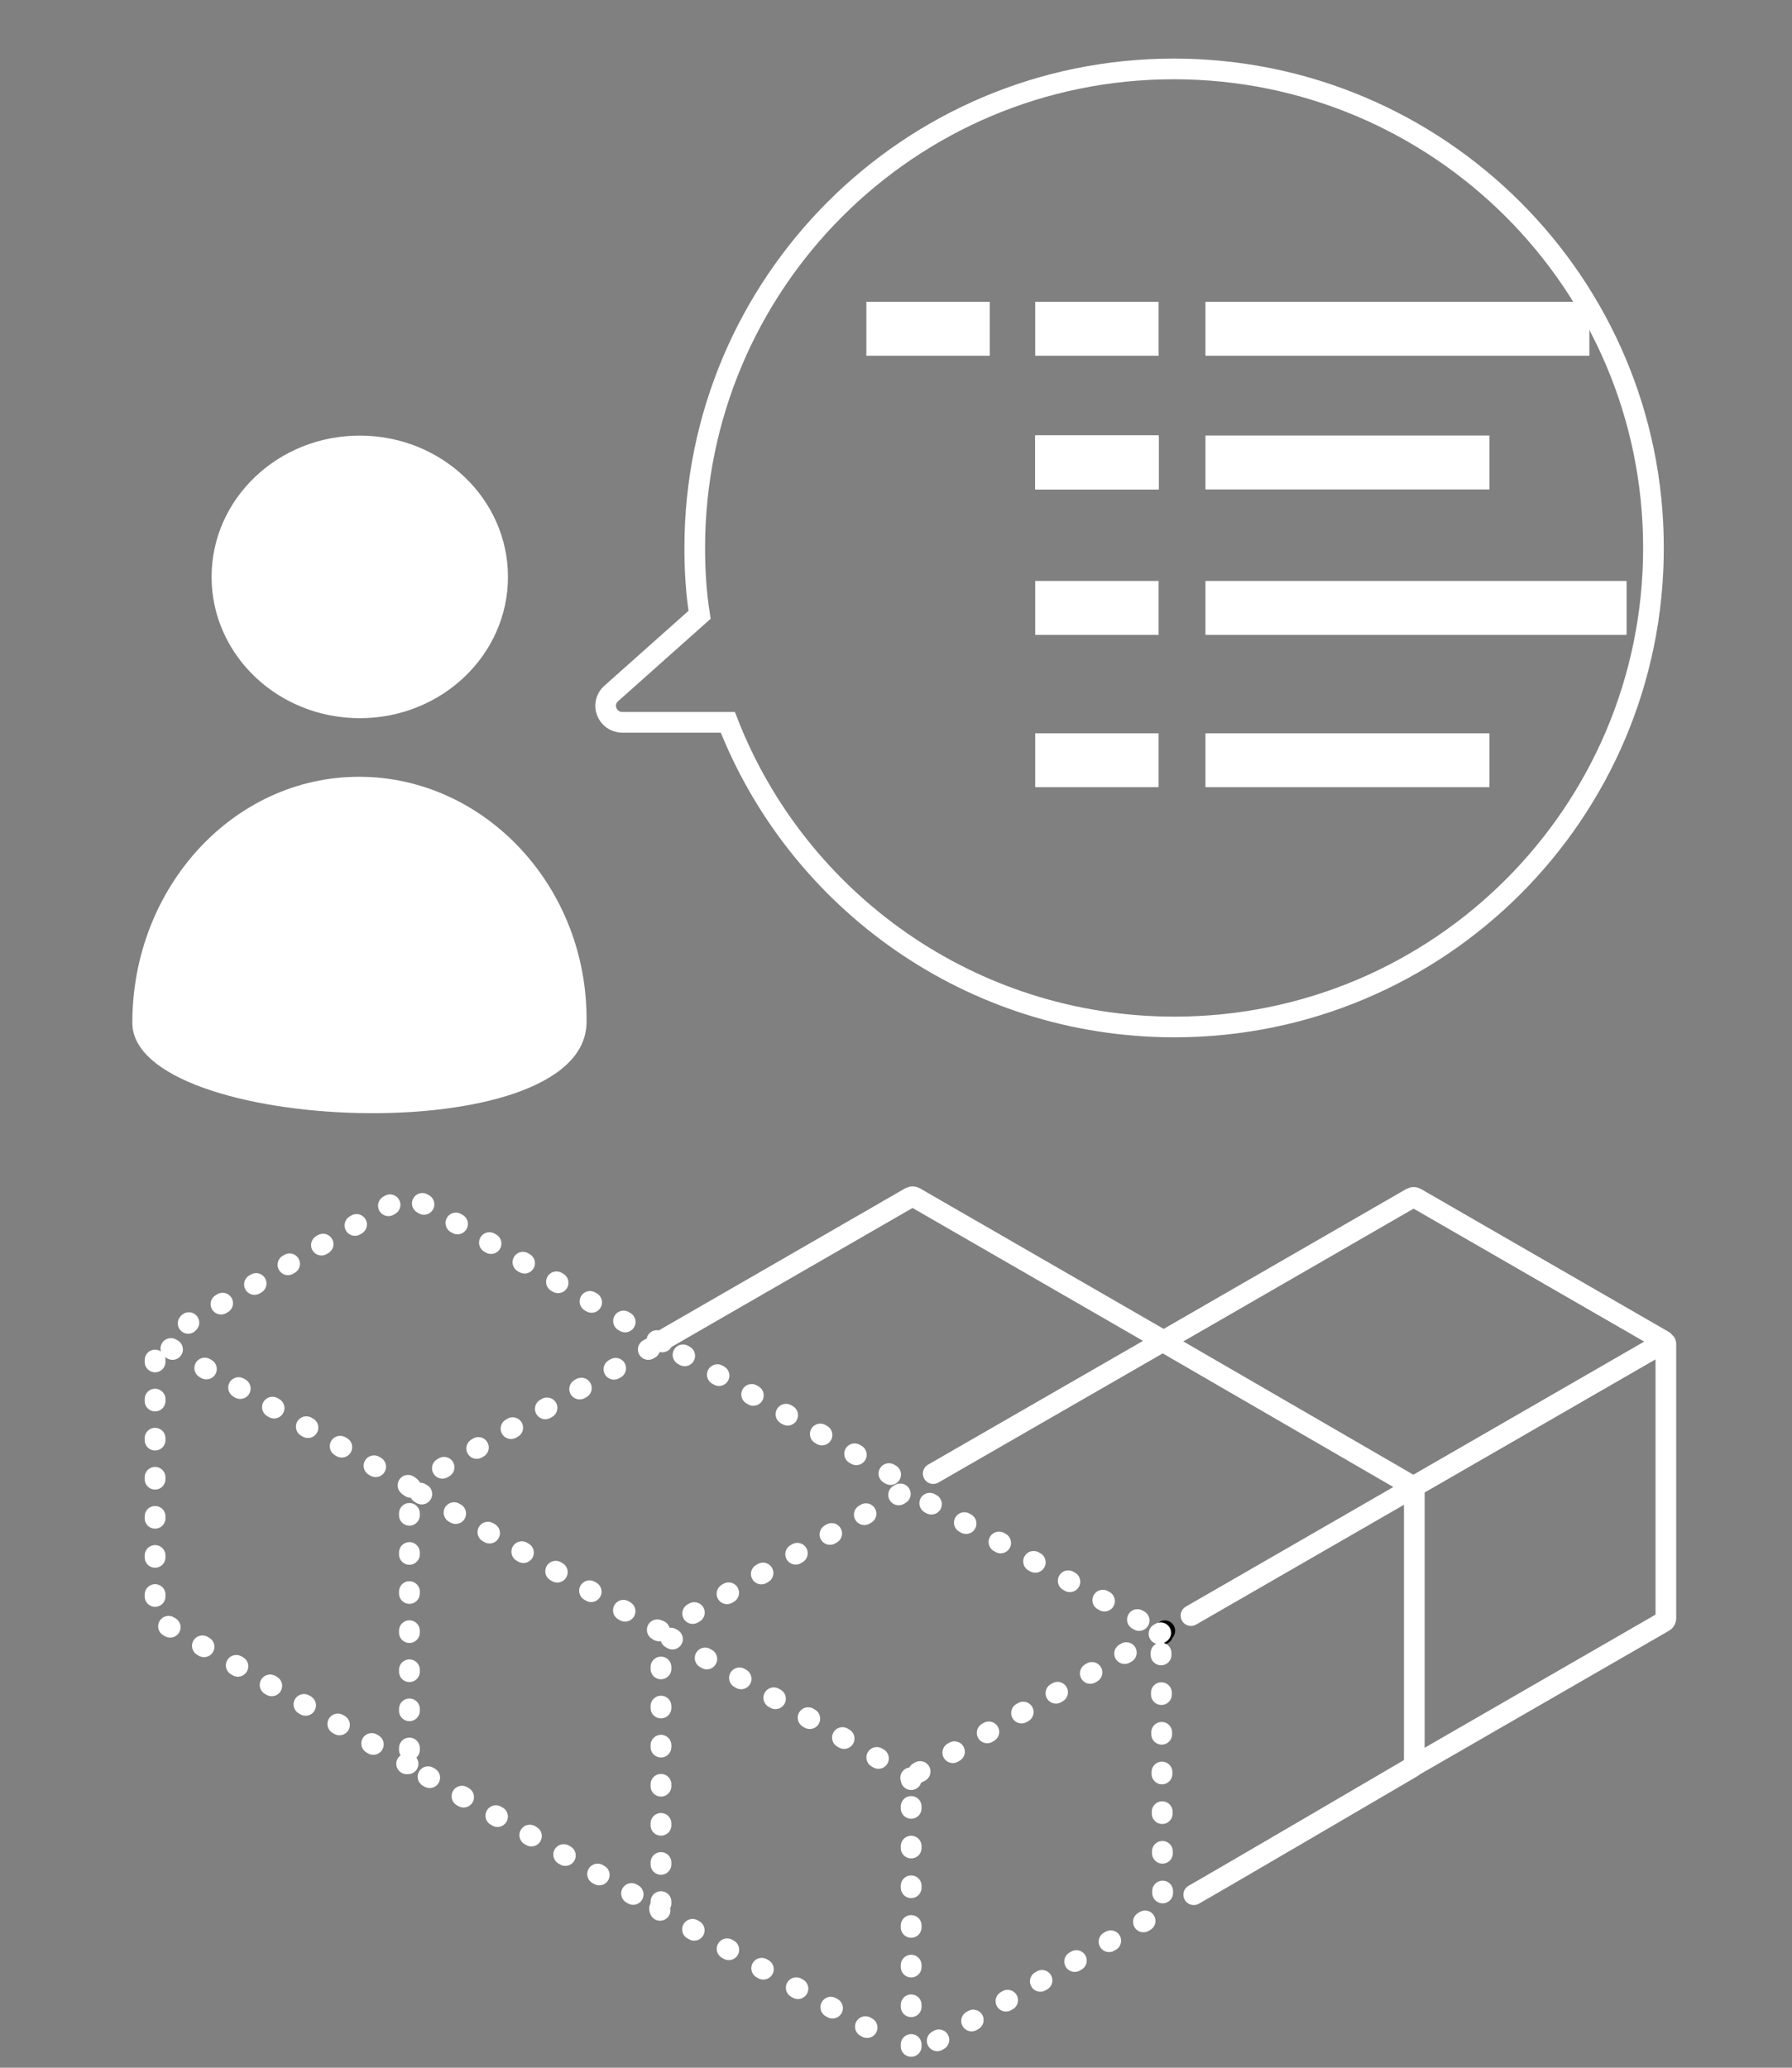 <?xml version="1.0" encoding="utf-8"?>
<!-- Generator: Adobe Illustrator 24.0.1, SVG Export Plug-In . SVG Version: 6.00 Build 0)  -->
<svg version="1.1" id="Layer_1" xmlns="http://www.w3.org/2000/svg" xmlns:xlink="http://www.w3.org/1999/xlink" x="0px" y="0px"
	 viewBox="0 0 260 300" style="enable-background:new 0 0 260 300;" xml:space="preserve">
<rect x="0" y="0" width="260" height="300" fill="#808080" stroke="none"/>
<style type="text/css">
	.st0{fill:none;stroke:#FFFFFF;stroke-width:3;stroke-linecap:round;stroke-miterlimit:10;}
	.st1{fill:none;stroke:#FFFFFF;stroke-width:3.015;stroke-linecap:round;stroke-miterlimit:10;}
	.st2{fill:none;stroke:#FFFFFF;stroke-width:3.015;stroke-linecap:round;stroke-miterlimit:10;stroke-dasharray:0.27,5.401;}
	.st3{fill:none;stroke:#FFFFFF;stroke-width:3.015;stroke-linecap:round;stroke-miterlimit:10;stroke-dasharray:0.268,5.367;}
	.st4{fill:none;stroke:#FFFFFF;stroke-width:3.015;stroke-linecap:round;stroke-miterlimit:10;stroke-dasharray:0.27,5.403;}
	.st5{fill:none;stroke:#FFFFFF;stroke-width:3.015;stroke-linecap:round;stroke-miterlimit:10;stroke-dasharray:0.274,5.474;}
	.st6{fill:none;stroke:#000000;stroke-width:3;stroke-linecap:round;stroke-miterlimit:10;}
	.st7{fill:none;stroke:#FFFFFF;stroke-width:3.015;stroke-linecap:round;stroke-miterlimit:10;stroke-dasharray:0.274,5.482;}
	.st8{fill:none;stroke:#000000;stroke-width:3.015;stroke-linecap:round;stroke-miterlimit:10;stroke-dasharray:0.274,5.482;}
	.st9{fill:none;stroke:#FFFFFF;stroke-width:7.82;stroke-miterlimit:10;}
	.st10{fill:#FFFFFF;}
	.st11{fill:none;stroke:#FFFFFF;stroke-width:3;stroke-miterlimit:10;}
</style>
<g>
	<path class="st0" d="M168.8,194.7c0-0.1,0-0.2-0.2-0.3l-35.9-20.7c-0.2-0.1-0.4-0.1-0.6,0l-35.9,20.7c-0.2,0.1-0.1,0.3-0.1,0.3"/>
</g>
<g>
	<g>
		<g>
			<line class="st1" x1="59.3" y1="215.6" x2="59.2" y2="215.5"/>
			<path class="st2" d="M54.5,212.8l-31.7-18.3c-0.2-0.1-0.3,0-0.3,0.2v39.8c0,0.2,0.1,0.4,0.3,0.5l33.8,19.5"/>
			<line class="st1" x1="59" y1="255.9" x2="59.2" y2="255.9"/>
		</g>
	</g>
	<g>
		<g>
			<line class="st1" x1="95.4" y1="194.6" x2="95.3" y2="194.5"/>
			<path class="st3" d="M90.7,191.8l-31.3-18.3c-0.2-0.1-0.4-0.1-0.6,0l-29.1,17.1"/>
			<line class="st1" x1="27.4" y1="191.9" x2="27.3" y2="192"/>
		</g>
	</g>
</g>
<g>
	<g>
		<path class="st4" d="M95.6,236.6l-35.9-20.7c-0.2-0.1-0.3,0-0.3,0.2v39.8c0,0.2,0.1,0.4,0.3,0.5L95.6,277c0.2,0.1,0.3,0,0.3-0.2
			v-39.8C95.9,236.9,95.7,236.7,95.6,236.6z"/>
	</g>
	<g>
		<g>
			<path class="st1" d="M95.6,236.6c0,0,0.1,0,0.1,0"/>
			<path class="st5" d="M100.5,234.1l31.6-18.2c0.2-0.1,0.2-0.2,0-0.3l-35.9-20.7c-0.2-0.1-0.4-0.1-0.6,0l-33.8,19.5"/>
			<path class="st1" d="M59.5,215.7c0,0,0.1,0.1,0.1,0.1"/>
		</g>
	</g>
</g>
<g>
	<path class="st6" d="M169,236.6c-0.2,0.1-0.3,0.3-0.3,0.5"/>
	<path class="st0" d="M173.2,274.9c2-1.1,31.7-18.5,31.7-18.5c0.2-0.1,0.3-0.3,0.3-0.5v-39.8c0-0.2-0.1-0.3-0.3-0.2"/>
	<path class="st0" d="M172.8,234.4l32.1-18.5c0.2-0.1,0.2-0.2,0-0.3L169,194.8c-0.2-0.1-0.4-0.1-0.6,0l-33,19"/>
</g>
<g>
	<path class="st7" d="M168.4,236.9l-35.9,20.7c-0.2,0.1-0.3,0.3-0.3,0.5v39.8c0,0.2,0.1,0.3,0.3,0.2l35.9-20.7
		c0.2-0.1,0.3-0.3,0.3-0.5C168.7,276.9,168.5,236.8,168.4,236.9z"/>
	<path class="st7" d="M95.7,276.9c0,0.2,0.1,0.4,0.3,0.5l33.4,18.8"/>
	<path class="st7" d="M132.2,258.2c0-0.2-0.1-0.4-0.3-0.5L96,236.9c-0.2-0.1-0.3,0-0.3,0.2"/>
</g>
<g>
	<path class="st0" d="M205.2,255.8c0,0.2,0.1,0.3,0.3,0.2l35.9-20.7c0.2-0.1,0.3-0.3,0.3-0.5V195c0-0.2-0.1-0.3-0.3-0.2l-35.9,20.7
		c-0.2,0.1-0.3,0.3-0.3,0.5"/>
	<path class="st0" d="M205.4,215.5l35.9-20.7c0.2-0.1,0.2-0.2,0-0.3l-35.9-20.7c-0.2-0.1-0.4-0.1-0.6,0l-35.9,20.7"/>
</g>
<line class="st7" x1="134.9" y1="218.1" x2="166.5" y2="235.8"/>
<path class="st8" d="M175.3,241.5"/>
<g>
	<line class="st9" x1="174.9" y1="67.1" x2="216.1" y2="67.1"/>
	<line class="st9" x1="174.9" y1="88.2" x2="236" y2="88.2"/>
	<line class="st9" x1="150.2" y1="67.1" x2="168.1" y2="67.1"/>
	<line class="st9" x1="150.2" y1="88.2" x2="168.1" y2="88.2"/>
	<line class="st9" x1="174.9" y1="110.3" x2="216.1" y2="110.3"/>
	<line class="st9" x1="150.2" y1="110.3" x2="168.1" y2="110.3"/>
	<line class="st9" x1="174.9" y1="47.7" x2="230.6" y2="47.7"/>
	<line class="st9" x1="150.2" y1="47.7" x2="168.1" y2="47.7"/>
	<line class="st9" x1="125.7" y1="47.7" x2="143.6" y2="47.7"/>
	<line class="st9" x1="150.2" y1="67.1" x2="168.1" y2="67.1"/>
	<line class="st9" x1="150.2" y1="67.1" x2="168.1" y2="67.1"/>
</g>
<ellipse class="st10" cx="52.2" cy="83.7" rx="21.5" ry="20.5"/>
<path class="st10" d="M85.1,148.4c-0.3,18.9-65.9,16-65.9,0c0-19.7,14.7-35.7,32.9-35.7S85.4,128.7,85.1,148.4z"/>
<path class="st11" d="M170.3,10c-38.4,0-69.5,31.1-69.5,69.5c0,3.3,0.2,6.5,0.7,9.7l-12.8,11.4c-1.7,1.5-0.6,4.2,1.6,4.2h15.3
	c10.1,25.9,35.3,44.2,64.8,44.2c38.4,0,69.5-31.1,69.5-69.5S208.7,10,170.3,10z"/>
</svg>
